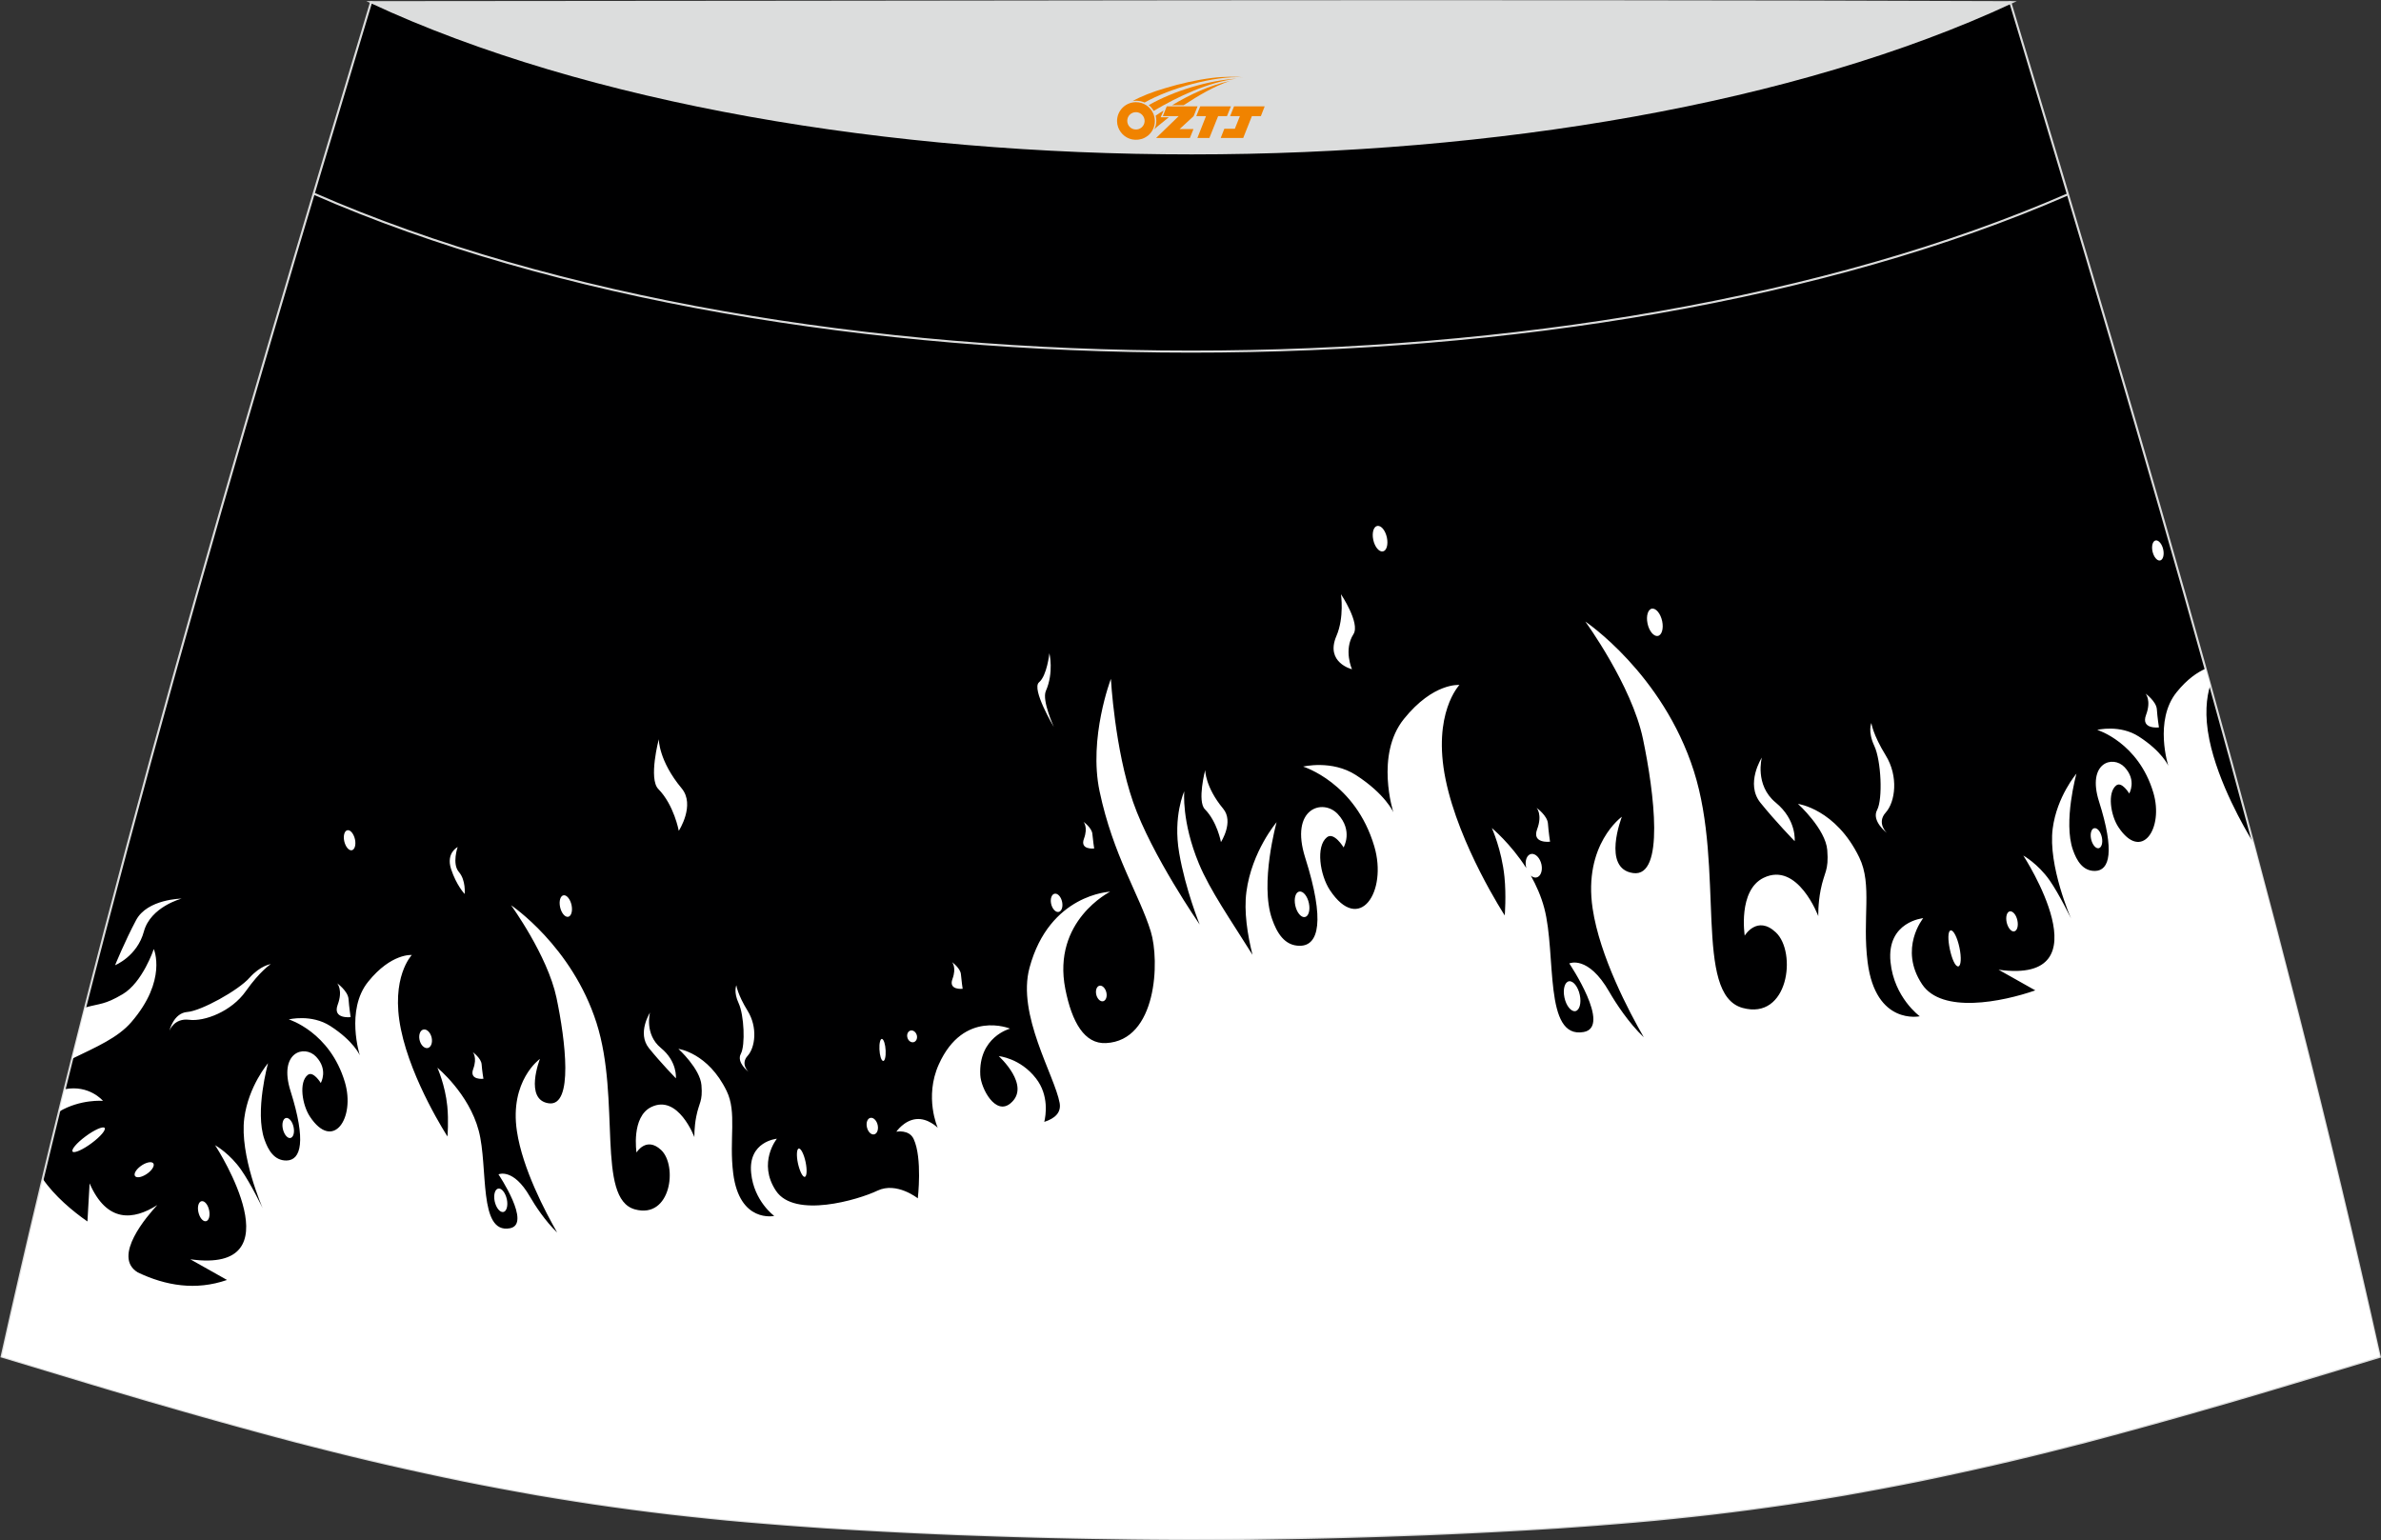 <?xml version="1.0" encoding="utf-8"?>
<!-- Generator: Adobe Illustrator 24.0.0, SVG Export Plug-In . SVG Version: 6.00 Build 0)  -->
<svg xmlns="http://www.w3.org/2000/svg" xmlns:xlink="http://www.w3.org/1999/xlink" version="1.1" id="图层_1" x="0px" y="0px" width="387.08px" height="250.4px" viewBox="0 0 387.08 250.4" enable-background="new 0 0 387.08 250.4" xml:space="preserve">
<rect x="0" y="0" width="387.08" height="250.4" fill="#333333" stroke="none"/>
<g>
	<path fill="#000001" stroke="#DCDDDD" stroke-width="0.341" stroke-miterlimit="22.926" d="M193.58,250.2L193.58,250.2   l-3.17-0.01l-3.16-0.02l-3.16-0.03l-3.16-0.05l-3.16-0.05l-3.16-0.06l-3.16-0.07l-3.16-0.08l-3.16-0.09l-3.16-0.1l-3.16-0.11   l-3.11-0.11l-3.11-0.13l-3.11-0.14l-3.11-0.15l-3.11-0.16l-3.11-0.17l-3.11-0.18l-3.11-0.19l-3.11-0.22l-3.14-0.23l-3.14-0.25   l-3.14-0.26l-3.13-0.28l-3.13-0.31l-3.13-0.33l-3.13-0.35l-3.13-0.38l-3.11-0.4l-3.07-0.42l-3.06-0.44l-3.06-0.47l-3.06-0.49   l-3.06-0.51l-3.05-0.55l-3.05-0.56l-3.03-0.58l-3.03-0.6l-3.02-0.63l-3.02-0.65l-3.01-0.66l-3.01-0.68l-3.01-0.7l-3-0.72l-3-0.74   l-3.01-0.76l-3.01-0.77l-3.01-0.8l-3-0.81l-3-0.82l-3-0.83l-2.99-0.84l-2.99-0.85l-2.99-0.86l-2.99-0.86l-2.98-0.88l-2.98-0.88   l-2.98-0.89l-2.98-0.9l-2.98-0.9l-2.98-0.9l-2.98-0.9l-2.98-0.9C16.81,146.1,38.08,74.26,60.33,0.36   c106.77,29.51,159.71,29.51,266.48,0c22.26,73.91,43.53,145.74,60.07,220.22l-2.98,0.9l-2.98,0.9l-2.98,0.9l-2.98,0.9l-2.98,0.9   l-2.98,0.89l-2.98,0.88l-2.98,0.88l-2.99,0.86l-2.99,0.86l-2.99,0.85l-2.99,0.84l-2.99,0.83l-3,0.82l-3,0.81l-3,0.8l-3.01,0.77   l-3.01,0.76l-3,0.74l-3,0.72l-3.01,0.7l-3.01,0.68l-3.01,0.66l-3.02,0.65l-3.02,0.63l-3.03,0.6l-3.03,0.58l-3.05,0.56l-3.05,0.55   l-3.05,0.51l-3.06,0.49l-3.06,0.47l-3.07,0.44l-3.07,0.42l-3.11,0.4l-3.13,0.38l-3.13,0.35l-3.13,0.33l-3.13,0.31l-3.13,0.28   l-3.13,0.26l-3.14,0.25l-3.14,0.23l-3.11,0.22l-3.11,0.19l-3.11,0.18l-3.11,0.17l-3.11,0.16l-3.11,0.15l-3.11,0.14l-3.11,0.13   l-3.11,0.11l-3.16,0.11l-3.16,0.1l-3.16,0.09l-3.16,0.08l-3.16,0.07l-3.16,0.06l-3.16,0.05l-3.16,0.05l-3.16,0.03l-3.16,0.02   L193.58,250.2L193.58,250.2L193.58,250.2z"/>
	<path fill="#FFFFFF" d="M366.3,136.96c-1.41-2.31-5.68-9.67-7.12-16.69c-0.82-3.99-0.47-6.91,0.14-8.88l-0.75-2.68   c-1.27,0.55-2.96,1.64-4.72,3.83c-3.71,4.6-1.35,11.95-1.35,11.95s-1.01-2.32-4.79-4.75c-3.08-1.99-6.76-1.08-6.76-1.08   s6.69,2.03,9.12,10.2c1.73,5.82-1.9,11.33-5.69,5.59c-1.25-1.9-1.82-5.57-0.36-6.75c0.91-0.74,2.13,1.3,2.13,1.3   s1.26-2.13-0.75-4.27c-1.91-2.03-6.17-0.75-4.16,5.58c2.58,8.12,1.72,11.24-0.65,11.28c-2.01,0.03-2.99-1.7-3.59-3.41   c-1.61-4.56,0.57-12.41,0.57-12.41s-3.18,3.72-3.86,8.92c-0.8,6.05,2.99,14.66,2.99,14.66s-1.94-4.02-3.52-6.27   c-1.9-2.69-4.25-3.99-4.25-3.99s13.73,21.03-4.02,18.56l5.97,3.36c-5.41,1.88-15.19,3.85-18.41-1c-3.85-5.79,0.19-10.74,0.19-10.74   s-5.97,0.55-5.32,7.12c0.58,5.81,4.76,8.83,4.76,8.83s-7.16,1.53-8.48-8.8c-0.9-7.09,0.81-12.58-1.36-17.03   c-3.82-7.88-9.96-8.7-9.96-8.7s4.49,4.08,4.76,7.51c0.27,3.43-0.49,3.49-1.08,6.5c-0.44,2.25-0.38,4.24-0.38,4.24   s-3.33-8.93-8.89-6.23c-4.21,2.05-3.07,9.4-3.07,9.4s2.01-3.39,5.06-0.53c3.44,3.22,2.07,14.34-5.41,12.28   c-8-2.22-2.85-22.63-7.92-38.51s-17.64-24.3-17.64-24.3s7.54,10.34,9.37,19.08s3.56,22.52-1.59,21.81   c-5.15-0.7-1.84-9.16-1.84-9.16s-6.32,4.49-4.75,14.95c1.16,7.75,5.92,16.75,8.31,20.9c-2.43-2.3-4.58-5.59-5.6-7.37   c-3.47-6.05-6.51-4.63-6.51-4.63s6.94,10.32,2.34,11.15c-6.54,1.18-4.4-12.59-6.41-20.16c-0.51-1.91-1.3-3.68-2.18-5.26   c0.27,0.23,0.58,0.34,0.88,0.3c0.69-0.11,1.07-1.06,0.85-2.11c-0.23-1.06-0.97-1.83-1.66-1.72c-0.69,0.11-1.07,1.06-0.85,2.11   c0.01,0.07,0.03,0.14,0.05,0.2c-2.57-4.02-5.61-6.52-5.61-6.52s1.6,3.51,2.05,7.92c0.31,3.02,0.05,6.29,0.05,6.29   s-7.43-11.4-9.62-22.13c-2.19-10.73,2.25-15.34,2.25-15.34s-4.23-0.43-9.02,5.52c-4.72,5.85-1.72,15.17-1.72,15.17   s-1.28-2.94-6.08-6.04c-3.91-2.52-8.59-1.38-8.59-1.38s8.5,2.58,11.57,12.96c2.19,7.4-2.42,14.39-7.23,7.1   c-1.59-2.42-2.32-7.08-0.47-8.57c1.16-0.93,2.71,1.65,2.71,1.65s1.6-2.71-0.95-5.43c-2.42-2.58-7.84-0.95-5.29,7.1   c3.27,10.31,2.17,14.28-0.82,14.32c-2.56,0.05-3.8-2.17-4.56-4.33c-2.05-5.79,0.73-15.76,0.73-15.76s-4.04,4.73-4.91,11.33   c-0.42,3.19,0.17,6.93,0.99,10.23c-3.57-5.71-6.91-10.49-8.71-14.82c-2.85-6.85-2.38-11.76-2.38-11.76s-1.86,4.01-0.83,10.01   c1.03,6.01,3.34,11.65,3.34,11.65s-7.84-11.32-10.83-19.92c-2.98-8.6-3.61-20.02-3.61-20.02s-3.67,9.59-1.84,18.27   c2.21,10.48,6.49,16.84,8.32,22.78c1.48,4.77,1.03,17.77-7.29,18.16c-3.47,0.17-5.52-3.35-6.6-8.8   c-2.18-11.1,7.29-15.81,7.29-15.81s-9.87,0.36-13.11,12.36c-2.07,7.65,4.08,17.5,4.9,21.99c0.28,1.58-0.8,2.53-2.5,3.07   c0.24-0.99,0.81-4.29-1.34-7.06c-2.56-3.32-6.06-3.63-6.06-3.63s5.34,4.83,1.9,7.68c-2.44,2.03-4.79-2.43-4.9-4.58   c-0.33-6.24,4.84-7.57,4.84-7.57s-7.54-3.15-11.58,5.8c-2.41,5.35-0.18,10.32-0.18,10.32s-1.56-1.61-3.51-1.41   c-1.97,0.2-3.22,2.05-3.22,2.05s2.08-0.42,2.82,1.19c1.44,3.1,0.67,9.64,0.67,9.64s-3.43-2.74-6.56-1.25   c-3.11,1.49-13.48,4.57-16.5,0.02c-3.03-4.56,0.15-8.46,0.15-8.46s-4.71,0.42-4.18,5.59c0.45,4.57,3.75,6.96,3.75,6.96   s-5.64,1.22-6.67-6.92c-0.7-5.58,0.64-9.9-1.07-13.4c-3.01-6.21-7.84-6.84-7.84-6.84s3.53,3.21,3.75,5.91   c0.22,2.71-0.39,2.74-0.85,5.11c-0.35,1.77-0.3,3.33-0.3,3.33s-2.63-7.02-7-4.9c-3.31,1.6-2.41,7.4-2.41,7.4s1.58-2.66,3.99-0.42   c2.72,2.53,1.63,11.29-4.26,9.66c-6.3-1.75-2.25-17.82-6.23-30.31c-3.99-12.5-13.89-19.13-13.89-19.13s5.92,8.14,7.38,15.03   c1.45,6.89,2.8,17.73-1.25,17.17s-1.44-7.22-1.44-7.22s-4.98,3.53-3.74,11.76c0.91,6.1,4.66,13.18,6.54,16.46   c-1.91-1.81-3.6-4.4-4.41-5.8c-2.73-4.76-5.13-3.65-5.13-3.65s5.47,8.13,1.84,8.77c-5.14,0.93-3.47-9.91-5.05-15.87   c-1.6-6.05-6.72-10.23-6.72-10.23s1.26,2.76,1.61,6.23c0.24,2.38,0.03,4.94,0.03,4.94s-5.84-8.97-7.57-17.42   c-1.73-8.45,1.77-12.08,1.77-12.08s-3.33-0.33-7.1,4.35c-3.71,4.6-1.35,11.95-1.35,11.95s-1.01-2.32-4.79-4.75   c-3.08-1.99-6.76-1.08-6.76-1.08s6.69,2.03,9.12,10.2c1.73,5.82-1.9,11.33-5.69,5.59c-1.25-1.9-1.82-5.57-0.36-6.75   c0.91-0.74,2.13,1.3,2.13,1.3s1.26-2.13-0.75-4.27c-1.91-2.03-6.17-0.75-4.16,5.59c2.57,8.13,1.7,11.23-0.65,11.28   c-2.01,0.03-2.99-1.7-3.59-3.41c-1.61-4.56,0.58-12.41,0.58-12.41s-3.18,3.72-3.86,8.92c-0.8,6.05,2.99,14.66,2.99,14.66   s-1.94-4.02-3.52-6.27c-1.77-2.53-3.96-3.83-4.22-3.98v-0.02l-0.01,0.02l-0.01-0.01l0.01,0.01l-0.03,0.06l0.05-0.05   c0.51,0.78,13.37,20.96-4.04,18.54l5.97,3.36c-5.07,1.76-9.97,0.94-14.51-1.23c-4.24-2.57,1.61-9.26,3.18-10.95   c-3.91,2.49-8.2,2.91-11.01-3.52l-0.35,6.19c-2.39-1.65-5.38-4.17-7.25-6.91c-2.3,9.58-4.52,19.21-6.67,28.87l2.98,0.9l2.98,0.9   l2.98,0.9l2.98,0.9l2.98,0.9l2.98,0.89l2.98,0.88l2.98,0.88l2.99,0.86l2.99,0.86l2.99,0.85l2.99,0.84l3,0.83l3,0.82l3,0.81   l3.01,0.8l3.01,0.77l3.01,0.76l3,0.74l3,0.72l3.01,0.7l3.01,0.68l3.01,0.66l3.02,0.65l3.02,0.63l3.03,0.6l3.03,0.58l3.05,0.56   l3.05,0.55l3.06,0.51l3.06,0.49l3.06,0.47l3.06,0.44l3.07,0.42l3.11,0.4l3.13,0.38l3.13,0.35l3.13,0.33l3.13,0.31l3.13,0.28   l3.14,0.26l3.14,0.25l3.14,0.23l3.11,0.22l3.11,0.19l3.11,0.18l3.11,0.17l3.11,0.16l3.11,0.15l3.11,0.14l3.11,0.13l3.11,0.11   l3.16,0.11l3.16,0.1l3.16,0.09l3.16,0.08l3.16,0.07l3.16,0.06l3.16,0.05l3.16,0.05l3.16,0.03l3.16,0.02l3.16,0.01l0,0l0,0   l3.16-0.01l3.16-0.02l3.16-0.03l3.16-0.05l3.16-0.05l3.16-0.06l3.16-0.07l3.16-0.08l3.16-0.09l3.16-0.1l3.16-0.11l3.11-0.11   l3.11-0.13l3.11-0.14l3.11-0.15l3.11-0.16l3.11-0.17l3.11-0.18l3.11-0.19l3.11-0.22l3.14-0.23l3.14-0.25l3.13-0.26l3.13-0.28   l3.13-0.31l3.13-0.33l3.13-0.35l3.13-0.38l3.11-0.4l3.07-0.42l3.07-0.44l3.06-0.47l3.06-0.49l3.05-0.51l3.05-0.55l3.05-0.56   l3.03-0.58l3.03-0.6l3.02-0.63l3.02-0.65l3.01-0.66l3.01-0.68l3.01-0.7l3-0.72l3-0.74l3.01-0.76l3.01-0.77l3-0.8l3-0.81l3-0.82   l2.99-0.83l2.99-0.84l2.99-0.85l2.99-0.86l2.99-0.86l2.98-0.88l2.98-0.88l2.98-0.89l2.98-0.9l2.98-0.9l2.98-0.9l2.98-0.9l2.98-0.9   C380.63,192.4,373.7,164.62,366.3,136.96L366.3,136.96z M9.61,180.72c0.3-1.22,0.59-2.42,0.9-3.64c4.01-0.78,6.23,1.89,6.23,1.89   S13.07,178.66,9.61,180.72L9.61,180.72z M11.74,172.11c0.69-2.77,1.4-5.54,2.1-8.31c2.49-0.7,3.14-0.43,6.08-2.16   c3.27-1.92,5.08-7.35,5.08-7.35s2.25,5.05-3.65,11.88C19.17,168.7,15.71,170.19,11.74,172.11L11.74,172.11z M362.12,121.53   l0.27,1.01c-0.1-0.18-0.18-0.4-0.23-0.63C362.14,121.78,362.13,121.66,362.12,121.53L362.12,121.53z M24.01,190.75   c-0.8,0.59-1.7,0.82-2.02,0.49c-0.32-0.33,0.08-1.07,0.88-1.66s1.7-0.81,2.02-0.49C25.2,189.41,24.81,190.16,24.01,190.75   L24.01,190.75z M18.71,156.92c0,0,1.59-3.91,3.42-7.34c1.83-3.43,7.39-3.49,7.39-3.49s-5.04,1.32-6.13,5.35   C22.31,155.47,18.71,156.92,18.71,156.92L18.71,156.92z M27.54,167.57c0,0,0.67-2.88,2.91-3.05c2.24-0.16,8.3-3.51,10.1-5.55   c1.81-2.03,3.47-2.23,3.47-2.23s-1.72,1.09-4.06,4.4c-2.33,3.31-6.74,4.97-9.21,4.65C28.28,165.48,27.54,167.57,27.54,167.57   L27.54,167.57z M13.89,184.76c1.43-1.07,2.83-1.69,3.11-1.4c0.28,0.3-0.64,1.4-2.08,2.47c-1.43,1.07-2.83,1.69-3.11,1.4   C11.53,186.92,12.46,185.82,13.89,184.76L13.89,184.76z M47.73,183.24c0.19,0.9-0.05,1.69-0.53,1.77   c-0.48,0.08-1.02-0.59-1.22-1.49c-0.19-0.9,0.05-1.69,0.53-1.77S47.54,182.33,47.73,183.24L47.73,183.24z M34,196.77   c0.19,0.9-0.05,1.69-0.53,1.77c-0.49,0.08-1.02-0.59-1.22-1.49s0.05-1.69,0.53-1.77C33.27,195.2,33.82,195.86,34,196.77L34,196.77z    M57.71,136.46c0.19,0.9-0.05,1.69-0.53,1.77c-0.48,0.08-1.02-0.59-1.22-1.49c-0.19-0.9,0.05-1.69,0.53-1.77   C56.97,134.89,57.51,135.56,57.71,136.46L57.71,136.46z M156.5,160.75c0,0-2.35,0.28-1.66-1.59c0.7-1.89-0.06-2.74-0.06-2.74   s1.38,0.99,1.44,2C156.3,159.43,156.5,160.75,156.5,160.75L156.5,160.75z M177.88,137.94c0,0-2.36,0.28-1.66-1.59   c0.7-1.89-0.07-2.74-0.07-2.74s1.39,0.99,1.44,2C177.68,136.62,177.88,137.94,177.88,137.94L177.88,137.94z M78.59,175.38   c0,0-2.35,0.28-1.66-1.59c0.7-1.89-0.07-2.74-0.07-2.74s1.38,0.99,1.44,2C78.37,174.06,78.59,175.38,78.59,175.38L78.59,175.38z    M57,165.36c0,0-2.99,0.36-2.1-2.02c0.89-2.39-0.08-3.48-0.08-3.48s1.75,1.26,1.84,2.55C56.75,163.69,57,165.36,57,165.36   L57,165.36z M341.7,136.13c0.19,0.9-0.05,1.69-0.53,1.77c-0.48,0.08-1.02-0.59-1.22-1.49c-0.19-0.9,0.05-1.69,0.52-1.77   C340.97,134.56,341.51,135.22,341.7,136.13L341.7,136.13z M327.97,149.65c0.19,0.9-0.05,1.69-0.53,1.77   c-0.48,0.08-1.02-0.59-1.22-1.49c-0.19-0.9,0.05-1.69,0.52-1.77C327.25,148.09,327.79,148.76,327.97,149.65L327.97,149.65z    M351.68,89.35c0.19,0.9-0.05,1.69-0.53,1.77c-0.48,0.08-1.02-0.59-1.22-1.49c-0.19-0.9,0.05-1.69,0.52-1.77   C350.93,87.78,351.49,88.45,351.68,89.35L351.68,89.35z M212.79,146.84c0.24,1.15-0.06,2.16-0.67,2.25   c-0.61,0.1-1.31-0.75-1.55-1.9c-0.24-1.15,0.06-2.16,0.67-2.25C211.86,144.84,212.55,145.69,212.79,146.84L212.79,146.84z    M225.47,87.4c0.24,1.15-0.06,2.16-0.67,2.25c-0.61,0.1-1.31-0.75-1.55-1.9c-0.24-1.15,0.06-2.16,0.67-2.25   C224.54,85.4,225.23,86.25,225.47,87.4L225.47,87.4z M350.98,118.26c0,0-2.99,0.36-2.1-2.02c0.9-2.39-0.08-3.48-0.08-3.48   s1.75,1.26,1.84,2.55C350.72,116.58,350.98,118.26,350.98,118.26L350.98,118.26z M251.99,136.84c0,0-2.99,0.36-2.1-2.02   c0.9-2.39-0.08-3.48-0.08-3.48s1.75,1.25,1.84,2.55C251.74,135.17,251.99,136.84,251.99,136.84L251.99,136.84z M198.49,136.9   c0,0-0.6-3.3-2.61-5.34c-1.28-1.31,0.05-6.38,0.05-6.38s-0.02,2.75,2.92,6.29C200.63,133.61,198.49,136.9,198.49,136.9   L198.49,136.9z M75.54,145.34c0,0-1.35-1.42-2.21-4.06c-0.85-2.63,1.07-3.57,1.07-3.57s-0.95,2.71,0.2,4.05   C75.77,143.11,75.54,145.34,75.54,145.34L75.54,145.34z M109.88,175.31c0,0-2.43-2.49-4.39-4.92c-1.95-2.44,0.18-5.77,0.18-5.77   s-0.94,3.52,1.77,5.75C110.16,172.59,109.88,175.31,109.88,175.31L109.88,175.31z M121.67,174.24c0,0-1.99-1.53-1.23-2.92   c0.75-1.4,0.52-6.33-0.35-8.2c-0.88-1.88-0.38-2.94-0.38-2.94s0.17,1.45,1.83,4.15c1.66,2.68,1.23,5.96,0.01,7.31   C120.32,172.98,121.67,174.24,121.67,174.24L121.67,174.24z M80.42,195.3c-0.22-1.06,0.05-1.98,0.59-2.07   c0.55-0.09,1.16,0.69,1.39,1.75c0.22,1.05-0.05,1.98-0.58,2.06C81.26,197.13,80.65,196.35,80.42,195.3L80.42,195.3z M68.2,169.03   c-0.17-0.83,0.13-1.58,0.67-1.66c0.55-0.09,1.13,0.51,1.31,1.35c0.17,0.83-0.13,1.58-0.67,1.67   C68.95,170.47,68.37,169.86,68.2,169.03L68.2,169.03z M91.05,147.45c-0.2-0.97,0.05-1.82,0.57-1.9c0.51-0.08,1.09,0.63,1.3,1.6   c0.2,0.97-0.05,1.82-0.57,1.9S91.25,148.4,91.05,147.45L91.05,147.45z M129.72,189.12c-0.27-1.27-0.2-2.35,0.14-2.4   c0.34-0.06,0.84,0.93,1.11,2.21c0.26,1.27,0.2,2.34-0.14,2.4S130,190.39,129.72,189.12L129.72,189.12z M140.93,183.22   c-0.16-0.75,0.11-1.41,0.6-1.49c0.49-0.08,1.01,0.47,1.16,1.2c0.15,0.74-0.11,1.41-0.6,1.49   C141.6,184.51,141.08,183.97,140.93,183.22L140.93,183.22z M147.5,168.61c-0.11-0.52,0.15-1.01,0.58-1.08s0.86,0.3,0.98,0.83   c0.11,0.52-0.15,1.01-0.58,1.08S147.61,169.15,147.5,168.61L147.5,168.61z M170.88,146.92c-0.17-0.82,0.09-1.55,0.59-1.63   s1.03,0.52,1.2,1.34c0.17,0.82-0.09,1.55-0.59,1.63C171.6,148.34,171.05,147.73,170.88,146.92L170.88,146.92z M142.97,170.59   c-0.05-0.99,0.15-1.75,0.42-1.69c0.28,0.06,0.55,0.91,0.59,1.9c0.05,0.99-0.15,1.75-0.42,1.68   C143.27,172.43,143.01,171.58,142.97,170.59L142.97,170.59z M178.17,161.34c-0.03-0.7,0.33-1.18,0.81-1.09   c0.48,0.1,0.9,0.75,0.93,1.44c0.03,0.69-0.33,1.18-0.81,1.09C178.61,162.68,178.2,162.03,178.17,161.34L178.17,161.34z    M171.32,118.18c0,0-3.69-6.19-2.4-7.26s1.68-4.72,1.68-4.72s0.76,3.11-0.58,6.15C169.36,113.87,171.32,118.18,171.32,118.18   L171.32,118.18z M110.35,135.07c0,0-0.77-4.19-3.32-6.79c-1.64-1.66,0.07-8.1,0.07-8.1s-0.03,3.49,3.72,7.99   C113.07,130.88,110.35,135.07,110.35,135.07L110.35,135.07z M219.79,108.8c0,0-4.39-1.07-2.53-5.4c1.31-3.03,0.74-6.8,0.74-6.8   s3.17,4.73,2.03,6.5C218.39,105.66,219.79,108.8,219.79,108.8L219.79,108.8z M291.76,136.75c0,0-3.08-3.16-5.57-6.25   c-2.49-3.09,0.23-7.34,0.23-7.34s-1.2,4.47,2.25,7.31C292.12,133.3,291.76,136.75,291.76,136.75L291.76,136.75z M306.73,135.4   c0,0-2.52-1.94-1.57-3.72c0.95-1.77,0.66-8.04-0.45-10.41c-1.11-2.38-0.48-3.73-0.48-3.73s0.22,1.84,2.33,5.26s1.56,7.57,0.01,9.29   C305.03,133.79,306.73,135.4,306.73,135.4L306.73,135.4z M254.33,162.16c-0.28-1.34,0.05-2.51,0.74-2.63   c0.69-0.11,1.48,0.89,1.76,2.23s-0.05,2.51-0.74,2.63C255.4,164.49,254.6,163.49,254.33,162.16L254.33,162.16z M267.84,101.36   c-0.26-1.23,0.07-2.31,0.72-2.41c0.66-0.1,1.4,0.81,1.66,2.03c0.26,1.23-0.07,2.31-0.72,2.41   C268.85,103.5,268.09,102.59,267.84,101.36L267.84,101.36z M318.37,157.11c-1.03,0.17-2.26-5.69-1.23-5.85   c0.44-0.07,1.07,1.18,1.41,2.8C318.89,155.67,318.81,157.03,318.37,157.11z"/>
	<path fill="none" stroke="#DCDDDD" stroke-width="0.341" stroke-miterlimit="22.926" d="M336.19,31.59   c-78.2,34.13-207.1,34.1-285.19-0.11"/>
	<path fill="#DCDDDD" stroke="#DCDDDD" stroke-width="0.341" stroke-miterlimit="22.926" d="M327.11,0.36   c-70.39,32.76-196.37,32.76-266.78,0C149.27,0.33,238.17,0.02,327.11,0.36z"/>
	
</g>
<g id="图层_x0020_1">
	<path fill="#F08300" d="M181.78,20.69c0.416,1.136,1.472,1.984,2.752,2.032c0.144,0,0.304,0,0.448-0.016h0.016   c0.016,0,0.064,0,0.128-0.016c0.032,0,0.048-0.016,0.08-0.016c0.064-0.016,0.144-0.032,0.224-0.048c0.016,0,0.016,0,0.032,0   c0.192-0.048,0.4-0.112,0.576-0.208c0.192-0.096,0.4-0.224,0.608-0.384c0.672-0.56,1.104-1.408,1.104-2.352   c0-0.224-0.032-0.448-0.08-0.672l0,0C187.62,18.81,187.57,18.64,187.49,18.46C187.02,17.37,185.94,16.61,184.67,16.61C182.98,16.61,181.6,17.98,181.6,19.68C181.6,20.03,181.66,20.37,181.78,20.69L181.78,20.69L181.78,20.69z M186.08,19.71L186.08,19.71C186.05,20.49,185.39,21.09,184.61,21.05C183.82,21.02,183.23,20.37,183.26,19.58c0.032-0.784,0.688-1.376,1.472-1.344   C185.5,18.27,186.11,18.94,186.08,19.71L186.08,19.71z"/>
	<polygon fill="#F08300" points="200.11,17.29 ,199.47,18.88 ,198.03,18.88 ,196.61,22.43 ,194.66,22.43 ,196.06,18.88 ,194.48,18.88    ,195.12,17.29"/>
	<path fill="#F08300" d="M202.08,12.56c-1.008-0.096-3.024-0.144-5.056,0.112c-2.416,0.304-5.152,0.912-7.616,1.664   C187.36,14.94,185.49,15.66,184.14,16.43C184.34,16.4,184.53,16.38,184.72,16.38c0.48,0,0.944,0.112,1.36,0.288   C190.18,14.35,197.38,12.3,202.08,12.56L202.08,12.56L202.08,12.56z"/>
	<path fill="#F08300" d="M187.55,18.03c4-2.368,8.88-4.672,13.488-5.248c-4.608,0.288-10.224,2-14.288,4.304   C187.07,17.34,187.34,17.66,187.55,18.03C187.55,18.03,187.55,18.03,187.55,18.03z"/>
	<polygon fill="#F08300" points="205.6,17.29 ,204.98,18.88 ,203.52,18.88 ,202.11,22.43 ,201.65,22.43 ,200.14,22.43 ,198.45,22.43    ,199.04,20.93 ,200.75,20.93 ,201.57,18.88 ,199.98,18.88 ,200.62,17.29"/>
	<polygon fill="#F08300" points="194.69,17.29 ,194.05,18.88 ,191.76,20.99 ,194.02,20.99 ,193.44,22.43 ,187.95,22.43 ,191.62,18.88    ,189.04,18.88 ,189.68,17.29"/>
	<path fill="#F08300" d="M199.97,13.15c-3.376,0.752-6.464,2.192-9.424,3.952h1.888C194.86,15.53,197.2,14.1,199.97,13.15z    M189.17,17.97C188.54,18.35,188.48,18.4,187.87,18.81c0.064,0.256,0.112,0.544,0.112,0.816c0,0.496-0.112,0.976-0.32,1.392   c0.176-0.16,0.32-0.304,0.432-0.4c0.272-0.24,0.768-0.64,1.6-1.296l0.32-0.256H188.69l0,0L189.17,17.97L189.17,17.97L189.17,17.97z"/>
</g>
</svg>